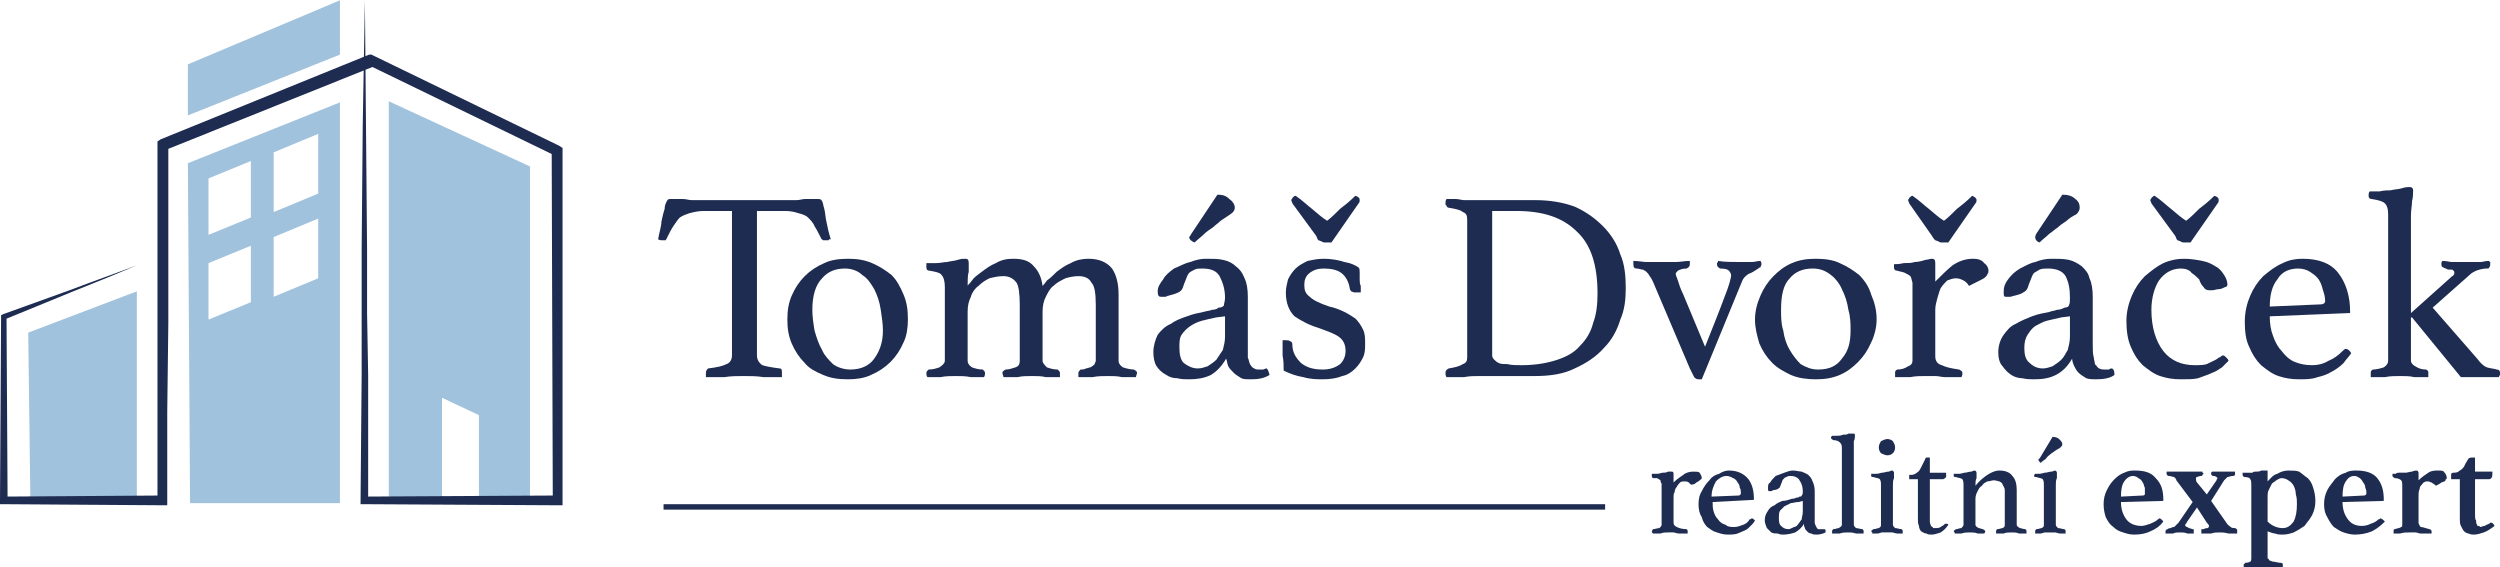 <?xml version="1.0" encoding="UTF-8"?>
<!DOCTYPE svg PUBLIC "-//W3C//DTD SVG 1.1//EN" "http://www.w3.org/Graphics/SVG/1.1/DTD/svg11.dtd">
<!-- Creator: CorelDRAW X8 -->
<svg xmlns="http://www.w3.org/2000/svg" xml:space="preserve" width="62.232mm" height="14.126mm" version="1.1" style="shape-rendering:geometricPrecision; text-rendering:geometricPrecision; image-rendering:optimizeQuality; fill-rule:evenodd; clip-rule:evenodd"
viewBox="0 0 2302 522"
 xmlns:xlink="http://www.w3.org/1999/xlink">
 <defs>
  <style type="text/css">
   <![CDATA[
    .fil0 {fill:#1E2C51;fill-rule:nonzero}
    .fil1 {fill:#A0C2DD;fill-rule:nonzero}
   ]]>
  </style>
 </defs>
 <g id="Vrstva_x0020_1">
  <path class="fil0" d="M697 194l0 133c0,4 2,7 5,9 3,1 8,2 16,3 2,0 2,2 2,4 0,1 0,3 0,4 -5,0 -11,0 -17,0 -6,-1 -12,-1 -18,-1 -6,0 -12,0 -18,1 -6,0 -11,0 -17,0 0,-1 0,-3 0,-4 0,-2 1,-3 2,-4 8,-1 13,-2 17,-4 3,-1 5,-4 5,-8l0 -133 -26 0c-5,0 -9,1 -13,2 -3,1 -6,2 -9,4 -2,2 -4,5 -6,8 -2,3 -4,7 -6,11 0,1 -1,1 -1,2 -1,0 -2,0 -3,0 -1,0 -3,0 -4,-1 1,-6 3,-12 3,-16 1,-5 2,-9 3,-12 0,-3 1,-5 2,-7 1,-2 2,-2 3,-2 2,0 3,0 5,0 3,0 5,0 7,0 3,0 5,1 8,1 2,0 4,0 7,0l83 0c2,0 4,0 7,0 2,0 5,-1 7,-1 3,0 5,0 7,0 2,0 4,0 5,0 2,0 3,0 4,2 1,2 1,4 2,7 1,4 1,8 2,12 1,5 2,10 4,16 -1,0 -2,0 -2,1 -1,0 -2,0 -3,0 -1,0 -2,0 -2,0 -1,-1 -2,-1 -2,-2 -2,-4 -4,-8 -6,-11 -1,-3 -4,-6 -6,-8 -2,-2 -5,-3 -9,-4 -3,-1 -7,-2 -12,-2l-26 0z"/>
  <path class="fil0" d="M748 285c0,6 1,13 2,19 2,7 4,13 7,18 2,5 6,9 10,13 4,3 10,5 16,5 9,0 17,-3 22,-10 5,-7 8,-15 8,-26 0,-6 -1,-12 -2,-19 -1,-7 -3,-13 -6,-19 -3,-5 -6,-10 -11,-13 -4,-4 -10,-6 -16,-6 -9,0 -16,3 -21,9 -6,6 -9,16 -9,29zm-23 9c0,-8 1,-15 4,-22 3,-7 7,-13 12,-18 5,-5 11,-9 18,-12 6,-3 14,-4 22,-4 8,0 15,1 22,4 7,3 13,7 18,11 5,5 8,11 11,18 3,7 4,14 4,23 0,7 -1,15 -4,21 -3,7 -7,13 -12,18 -5,5 -11,9 -18,12 -6,3 -14,4 -21,4 -9,0 -16,-1 -23,-4 -7,-3 -13,-6 -17,-11 -5,-5 -9,-11 -12,-18 -3,-7 -4,-14 -4,-22z"/>
  <path class="fil0" d="M960 263c0,0 2,-2 4,-5 3,-2 6,-5 9,-8 4,-3 8,-6 13,-8 5,-3 11,-4 16,-4 10,0 17,3 22,9 4,6 6,14 6,24l0 61c0,2 1,4 4,6 3,1 7,2 10,2 2,1 3,2 3,3 0,1 -1,3 -1,4 -4,0 -8,0 -13,0 -4,-1 -8,-1 -13,-1 -5,0 -9,0 -14,1 -4,0 -8,0 -13,0 0,-1 0,-3 0,-4 0,-1 1,-2 2,-3 2,0 3,0 5,-1 1,0 3,-1 4,-1 2,-1 3,-2 4,-3 0,-1 1,-2 1,-3l0 -51c0,-11 -1,-18 -4,-21 -2,-4 -6,-6 -12,-6 -4,0 -9,1 -12,2 -4,2 -8,4 -11,7 -3,2 -5,6 -7,10 -2,4 -3,8 -3,14l0 45c0,2 2,4 4,6 3,1 6,2 10,2 1,1 2,2 2,3 0,1 0,3 0,4 -5,0 -9,0 -13,0 -4,-1 -8,-1 -13,-1 -4,0 -9,0 -13,1 -4,0 -9,0 -13,0 0,-1 -1,-3 -1,-4 0,-1 1,-2 3,-3 3,0 6,-1 9,-2 3,-1 4,-3 4,-6l0 -51c0,-11 -1,-18 -3,-21 -3,-4 -7,-6 -12,-6 -5,0 -9,1 -13,2 -4,2 -7,4 -10,7 -3,2 -6,6 -7,10 -2,4 -3,8 -3,14l0 45c0,2 1,4 4,6 3,1 6,2 10,2 1,1 2,2 2,3 0,1 0,3 -1,4 -4,0 -8,0 -12,0 -5,-1 -9,-1 -14,-1 -5,0 -9,0 -14,1 -4,0 -8,0 -12,0 -1,-1 -1,-3 -1,-4 0,-1 1,-2 2,-3 4,0 7,-1 10,-2 3,-2 5,-4 5,-6l0 -68c0,-5 -1,-9 -3,-11 -1,-2 -5,-3 -11,-4 -2,0 -3,-1 -3,-3 0,-1 0,-2 0,-4 2,0 5,0 9,0 4,0 7,-1 10,-1 4,-1 7,-1 10,-2 3,-1 5,-1 7,-1 2,0 3,1 3,4 0,2 0,5 0,8 -1,3 -1,8 -1,13 0,-1 2,-2 4,-5 2,-3 5,-5 9,-8 4,-3 8,-6 13,-8 5,-3 10,-4 16,-4 9,0 15,2 19,7 4,4 7,10 8,18z"/>
  <path class="fil0" d="M1121 179c5,0 8,1 11,4 3,2 5,5 5,8 0,2 -1,4 -4,6 -3,2 -6,4 -9,6 -2,2 -5,4 -7,6 -3,2 -6,4 -8,6 -3,3 -6,5 -9,8 -3,-1 -5,-3 -5,-5 0,0 1,-1 2,-3l24 -36zm7 112l-8 1c-5,1 -9,2 -13,3 -4,1 -8,3 -11,5 -3,2 -6,5 -8,8 -2,3 -2,7 -2,12 0,6 1,11 4,14 4,3 8,5 13,5 3,0 6,-1 9,-2 3,-2 6,-4 8,-6 2,-3 4,-6 6,-9 1,-4 2,-8 2,-12l0 -19zm38 48c1,0 2,2 3,6 -5,3 -10,4 -17,4 -4,0 -7,0 -9,-1 -3,-2 -5,-3 -7,-5 -2,-2 -4,-4 -5,-6 -1,-2 -1,-5 -2,-7 -4,7 -9,12 -14,15 -6,3 -13,4 -20,4 -4,0 -7,0 -11,-1 -4,0 -7,-1 -10,-3 -4,-2 -7,-5 -9,-8 -2,-3 -3,-8 -3,-13 0,-6 2,-12 4,-16 3,-4 7,-8 12,-10 4,-3 9,-5 15,-7 5,-2 10,-3 15,-4 3,-1 6,-1 8,-2 3,0 5,-1 6,-2 3,0 4,-1 5,-2 0,-2 1,-4 1,-7 0,-8 -2,-14 -5,-20 -3,-5 -8,-7 -16,-7 -3,0 -5,0 -7,1 -2,1 -4,2 -5,3 -1,1 -2,3 -3,6 -1,2 -2,5 -3,8 -1,2 -2,3 -4,4 -2,1 -5,2 -9,3 -1,0 -2,1 -3,1 -2,0 -3,0 -4,0 -2,0 -3,-1 -3,-5 0,-4 2,-7 5,-11 2,-4 6,-7 10,-10 5,-2 10,-5 15,-6 5,-2 10,-3 14,-3 6,0 12,0 16,1 5,1 9,3 12,6 4,3 6,6 8,11 2,4 3,10 3,17l0 43c0,6 0,10 0,13 1,2 1,4 2,6 1,2 3,4 4,4 1,1 3,1 4,1 2,0 4,0 4,0 1,0 2,-1 3,-1z"/>
  <path class="fil0" d="M1190 187c0,-1 -1,-2 -1,-3 0,-1 1,-1 1,-2 1,-1 2,-2 3,-2 6,4 11,9 15,12 5,4 9,8 14,11 4,-3 8,-7 12,-11 4,-3 9,-7 14,-12 3,1 4,2 4,4 0,1 0,2 -1,3l-25 36c-2,0 -4,0 -5,0 -2,0 -3,0 -4,-1 -1,0 -2,-1 -3,-1 -1,-1 -1,-2 -2,-4l-22 -30zm57 82c-1,0 -2,-1 -3,-1 0,-1 -1,-1 -1,-2 -1,-7 -4,-12 -8,-15 -4,-3 -10,-4 -16,-4 -5,0 -9,1 -13,4 -4,3 -5,7 -5,11 0,5 1,8 5,11 3,3 9,6 18,9 5,1 10,3 14,5 4,2 7,4 10,6 3,3 5,6 7,10 2,4 2,8 2,13 0,5 0,9 -2,13 -2,4 -4,7 -7,10 -3,3 -7,6 -12,7 -5,2 -11,3 -18,3 -5,0 -11,0 -18,-2 -6,-1 -12,-3 -18,-6 0,-4 0,-9 -1,-14 0,-4 0,-9 0,-14l3 0c1,0 3,0 4,1 1,0 2,1 2,3 0,7 3,12 8,17 5,4 11,6 20,6 7,0 12,-2 16,-5 3,-3 5,-7 5,-12 0,-6 -2,-10 -6,-13 -4,-3 -10,-5 -18,-8 -10,-3 -17,-7 -23,-11 -5,-5 -8,-12 -8,-22 0,-4 1,-8 2,-12 2,-4 4,-7 7,-10 3,-3 7,-5 11,-7 5,-1 9,-2 15,-2 6,0 13,1 19,3 6,1 10,3 13,5 1,1 1,3 1,5 0,2 0,4 0,6 0,2 0,4 1,6 0,2 0,4 0,6l-6 0z"/>
  <path class="fil0" d="M1471 270c0,-26 -6,-45 -19,-57 -13,-13 -31,-19 -56,-19l-22 0 0 133c0,2 1,3 2,4 1,1 2,2 4,3 2,1 5,1 8,1 4,1 8,1 13,1 13,0 24,-2 33,-5 9,-3 16,-7 21,-13 6,-6 10,-13 12,-21 3,-8 4,-17 4,-27zm26 -5c0,10 -1,20 -5,29 -3,10 -8,19 -15,26 -7,8 -16,14 -27,19 -10,5 -22,7 -37,7l-51 0c-4,0 -9,0 -14,1 -6,0 -11,0 -16,0 -1,-1 -1,-3 -1,-4 0,-2 1,-3 3,-4 6,-1 10,-2 13,-4 3,-1 4,-3 4,-6l0 -127c0,-4 -1,-6 -4,-7 -2,-2 -7,-3 -13,-4 -1,0 -2,-1 -2,-2 -1,0 -1,-1 -1,-2 0,-1 0,-3 1,-4 3,0 6,0 9,0 2,0 5,1 7,1 2,0 5,0 7,0l7 0 51 0c14,0 26,2 37,6 11,5 19,11 26,18 7,7 13,16 16,26 4,9 5,20 5,31z"/>
  <path class="fil0" d="M1570 319c8,-20 14,-35 18,-46 4,-10 6,-17 6,-20 0,-1 -1,-3 -2,-4 -1,-1 -3,-2 -8,-2 -2,-1 -3,-2 -3,-4 0,0 0,0 0,-1 1,-1 1,-1 1,-2 6,1 13,1 21,1 3,0 7,0 10,0 3,0 5,-1 8,-1 1,1 1,3 1,3 0,1 -1,2 -1,3 -1,0 -1,0 -2,1 -3,2 -6,4 -9,5 -3,2 -5,4 -6,7l-37 90c-1,0 -2,0 -3,0 -2,0 -3,-1 -4,-2 -1,-2 -2,-4 -4,-8l-34 -80c-1,-2 -2,-4 -3,-5 -1,-2 -2,-3 -3,-4 -1,-1 -2,-1 -3,-2 -2,0 -4,-1 -6,-1 -2,0 -3,-1 -3,-4 0,0 0,-2 0,-3 5,0 9,1 12,1 4,0 8,0 13,0 5,0 10,0 14,0 4,0 8,-1 13,-1 0,1 0,2 0,3 0,2 -1,3 -3,4 -4,0 -6,1 -8,2 -1,1 -2,2 -2,3 0,1 1,3 2,6 1,3 2,7 5,13l20 48z"/>
  <path class="fil0" d="M1640 285c0,6 0,13 2,19 1,7 3,13 6,18 3,5 6,9 10,13 5,3 10,5 16,5 10,0 17,-3 22,-10 6,-7 8,-15 8,-26 0,-6 0,-12 -2,-19 -1,-7 -3,-13 -6,-19 -2,-5 -6,-10 -10,-13 -5,-4 -10,-6 -17,-6 -9,0 -16,3 -21,9 -6,6 -8,16 -8,29zm-24 9c0,-8 2,-15 5,-22 3,-7 7,-13 12,-18 5,-5 10,-9 17,-12 7,-3 14,-4 22,-4 8,0 16,1 22,4 7,3 13,7 18,11 5,5 9,11 11,18 3,7 5,14 5,23 0,7 -2,15 -5,21 -3,7 -7,13 -12,18 -5,5 -10,9 -17,12 -7,3 -14,4 -22,4 -8,0 -16,-1 -23,-4 -6,-3 -12,-6 -17,-11 -5,-5 -9,-11 -12,-18 -2,-7 -4,-14 -4,-22z"/>
  <path class="fil0" d="M1758 187c0,-1 -1,-2 -1,-3 0,-1 1,-1 1,-2 1,-1 2,-2 3,-2 6,4 11,9 15,12 5,4 9,8 14,11 4,-3 8,-7 12,-11 4,-3 9,-7 14,-12 2,1 4,2 4,4 0,1 0,2 -1,3l-25 36c-2,0 -4,0 -5,0 -2,0 -3,0 -4,-1 -1,0 -2,-1 -3,-1 -1,-1 -2,-2 -3,-4l-21 -30zm59 51c4,0 8,1 10,4 3,2 4,5 4,7 0,1 0,2 -1,3 0,1 -1,2 -2,3 -1,1 -3,2 -5,3 -2,1 -6,3 -10,5 -1,-2 -3,-4 -5,-5 -2,-1 -4,-2 -7,-2 -3,0 -5,1 -8,2 -2,2 -4,4 -6,7 -1,2 -2,6 -3,9 -1,4 -2,7 -2,11l0 43c0,4 2,7 6,8 4,2 9,3 16,4 2,1 3,2 3,3 0,1 0,3 -1,4 -1,0 -4,0 -6,0 -3,0 -6,0 -9,0 -3,0 -6,-1 -9,-1 -3,0 -6,0 -9,0 -5,0 -9,0 -14,1 -5,0 -10,0 -14,0 0,-1 0,-3 0,-4 0,-1 0,-2 2,-3 4,0 7,-1 10,-3 3,-1 4,-3 4,-5l0 -64c0,-3 0,-6 0,-8 -1,-3 -1,-5 -2,-6 -1,-1 -3,-2 -5,-3 -2,-1 -4,-1 -7,-2 -2,0 -3,-1 -3,-3 0,-1 0,-2 0,-3 2,0 5,0 9,-1 4,0 7,0 10,-1 3,0 7,-1 10,-2 2,0 4,-1 6,-1 2,0 3,1 3,4l0 17c6,-6 11,-11 16,-15 6,-4 12,-6 19,-6z"/>
  <path class="fil0" d="M1899 179c5,0 9,1 12,4 3,2 4,5 4,8 0,2 -1,4 -3,6 -4,2 -7,4 -9,6 -3,2 -6,4 -8,6 -3,2 -5,4 -8,6 -3,3 -6,5 -9,8 -3,-1 -4,-3 -4,-5 0,0 0,-1 1,-3l24 -36zm7 112l-8 1c-4,1 -9,2 -13,3 -4,1 -7,3 -11,5 -3,2 -5,5 -7,8 -2,3 -3,7 -3,12 0,6 1,11 5,14 3,3 7,5 12,5 3,0 6,-1 9,-2 3,-2 6,-4 8,-6 3,-3 4,-6 6,-9 1,-4 2,-8 2,-12l0 -19zm38 48c2,0 3,2 3,6 -4,3 -10,4 -17,4 -3,0 -6,0 -9,-1 -3,-2 -5,-3 -7,-5 -2,-2 -3,-4 -4,-6 -1,-2 -2,-5 -2,-7 -4,7 -9,12 -15,15 -6,3 -12,4 -20,4 -3,0 -7,0 -11,-1 -3,0 -7,-1 -10,-3 -3,-2 -6,-5 -8,-8 -3,-3 -4,-8 -4,-13 0,-6 2,-12 5,-16 3,-4 6,-8 11,-10 5,-3 10,-5 15,-7 5,-2 11,-3 16,-4 2,-1 5,-1 7,-2 3,0 5,-1 7,-2 2,0 4,-1 4,-2 1,-2 1,-4 1,-7 0,-8 -1,-14 -4,-20 -3,-5 -9,-7 -16,-7 -3,0 -6,0 -8,1 -2,1 -3,2 -5,3 -1,1 -2,3 -3,6 -1,2 -2,5 -3,8 -1,2 -2,3 -4,4 -1,1 -4,2 -8,3 -1,0 -3,1 -4,1 -2,0 -3,0 -4,0 -2,0 -2,-1 -2,-5 0,-4 1,-7 4,-11 3,-4 6,-7 11,-10 4,-2 9,-5 14,-6 5,-2 10,-3 15,-3 6,0 11,0 16,1 4,1 8,3 12,6 3,3 6,6 7,11 2,4 3,10 3,17l0 43c0,6 0,10 1,13 0,2 1,4 1,6 2,2 3,4 4,4 2,1 3,1 5,1 2,0 3,0 4,0 0,0 1,-1 2,-1z"/>
  <path class="fil0" d="M1981 187c0,-1 -1,-2 -1,-3 0,-1 1,-1 1,-2 1,-1 2,-2 3,-2 6,4 11,9 15,12 5,4 9,8 14,11 4,-3 8,-7 12,-11 4,-3 9,-7 14,-12 3,1 4,2 4,4 0,1 0,2 -1,3l-25 36c-2,0 -4,0 -5,0 -2,0 -3,0 -4,-1 -1,0 -2,-1 -3,-1 -1,-1 -1,-2 -2,-4l-22 -30zm27 60c-8,0 -15,4 -20,11 -4,6 -7,16 -7,27 0,16 4,29 11,38 7,9 17,13 29,13 5,0 10,0 13,-2 4,-2 7,-3 9,-5 1,0 2,-1 2,-1 1,-1 2,-1 2,-1 1,0 2,1 3,2 1,1 2,2 2,3 -2,2 -4,4 -6,6 -3,2 -6,4 -9,5 -4,2 -8,3 -13,5 -4,1 -10,1 -16,1 -7,0 -13,-1 -19,-3 -6,-2 -11,-6 -16,-10 -5,-5 -8,-10 -11,-17 -3,-7 -4,-15 -4,-24 0,-8 2,-16 5,-23 3,-7 7,-13 12,-18 6,-5 11,-9 17,-12 7,-3 13,-4 19,-4 6,0 12,1 17,2 5,1 9,3 12,5 4,2 6,5 8,8 2,3 3,6 3,9 0,1 -1,2 -2,2 -2,1 -4,2 -6,2 -2,0 -4,1 -6,1 -2,0 -3,0 -3,0 -2,0 -4,-1 -5,-3 -2,-2 -3,-4 -4,-7 -2,-2 -4,-4 -7,-6 -2,-3 -6,-4 -10,-4z"/>
  <path class="fil0" d="M2116 247c-8,0 -15,3 -19,10 -5,6 -7,15 -7,25l47 -2c2,0 4,-1 4,-3 0,-4 -1,-7 -2,-10 -1,-4 -2,-7 -4,-10 -2,-3 -5,-5 -8,-7 -3,-2 -7,-3 -11,-3zm41 76c1,-1 2,-2 3,-2 2,0 4,2 5,4 -2,3 -5,6 -7,9 -3,3 -7,6 -11,8 -3,2 -8,4 -13,5 -5,2 -11,2 -17,2 -7,0 -13,-1 -19,-3 -6,-2 -11,-6 -16,-10 -5,-5 -8,-10 -11,-17 -3,-6 -4,-14 -4,-23 0,-9 2,-17 5,-24 3,-7 7,-13 12,-18 6,-5 11,-9 18,-12 6,-3 12,-4 18,-4 15,0 26,4 33,13 7,9 11,21 11,36 0,1 0,1 -1,1l-73 3c0,7 1,13 3,18 2,6 5,11 8,14 3,4 7,8 12,10 5,2 10,3 16,3 5,0 10,-1 15,-4 5,-2 9,-5 13,-9z"/>
  <path class="fil0" d="M2220 332c0,2 2,4 4,5 3,2 6,3 10,3 2,1 2,2 2,3 0,1 0,3 0,4 -4,0 -9,0 -13,0 -4,-1 -8,-1 -13,-1 -5,0 -9,0 -14,1 -4,0 -9,0 -13,0 0,-1 0,-3 0,-4 0,-1 0,-2 2,-3 3,0 7,-1 10,-2 3,-2 4,-4 4,-6l0 -135c0,-5 -1,-8 -3,-10 -2,-2 -6,-3 -12,-4 -2,0 -3,-1 -3,-3 0,-1 0,-3 1,-4 2,0 5,0 9,0 4,-1 7,-1 10,-1 4,-1 8,-1 11,-2 3,-1 5,-1 6,-1 2,0 3,0 3,1 1,0 1,1 1,2 0,3 0,6 -1,10 0,4 -1,8 -1,13l0 90 38 -34c1,0 2,-2 2,-3 0,-2 -1,-2 -2,-3 -1,0 -2,0 -4,0 -1,-1 -3,-1 -4,-2 -1,0 -2,-1 -2,-3 0,-1 0,-2 1,-3 1,0 3,0 8,1 4,0 9,0 14,0 5,0 10,0 14,0 4,-1 6,-1 7,-1 0,0 0,1 1,1 0,1 0,1 0,2 0,1 0,2 -1,3 0,1 -1,1 -2,1 -4,0 -7,1 -10,2 -2,1 -4,2 -5,3l-35 31 41 47c3,4 6,7 9,8 3,1 6,1 9,2 2,0 3,1 3,3 0,0 0,1 0,2 -1,1 -1,2 -1,2 -11,0 -23,0 -35,0l-45 -55 -1 0 0 40z"/>
  <path class="fil0" d="M1559 434c3,0 5,0 6,1 1,2 2,3 2,5 0,0 0,1 -1,1 0,0 0,1 -1,1 -1,1 -1,1 -3,2 -1,1 -2,2 -5,2 0,0 -1,-1 -2,-2 -1,-1 -3,-1 -4,-1 -1,0 -3,0 -4,1 -1,1 -2,2 -3,4 -1,1 -2,3 -2,5 -1,1 -1,3 -1,5l0 23c0,2 1,3 3,4 2,1 5,2 9,2 1,1 1,1 1,2 0,0 0,1 0,2 -1,0 -2,0 -4,0 -1,0 -3,0 -4,0 -2,0 -4,-1 -5,-1 -2,0 -3,0 -5,0 -2,0 -5,0 -7,1 -3,0 -5,0 -7,0 -1,-1 -1,-2 -1,-2 0,-1 1,-1 1,-2 2,0 4,-1 6,-1 1,-1 2,-2 2,-3l0 -34c0,-1 0,-3 0,-4 -1,-1 -1,-2 -1,-3 -1,-1 -2,-1 -3,-2 -1,0 -2,0 -4,0 -1,-1 -1,-1 -1,-2 0,-1 0,-1 0,-2 1,0 3,0 5,0 2,0 4,-1 5,-1 2,0 3,0 5,-1 1,0 2,0 3,0 1,0 2,0 2,2l0 8c3,-3 6,-5 9,-7 2,-2 6,-3 9,-3z"/>
  <path class="fil0" d="M1590 438c-4,0 -7,2 -10,5 -2,4 -4,8 -4,14l25 -1c1,0 2,-1 2,-2 0,-2 0,-4 -1,-5 0,-2 -1,-4 -2,-5 -1,-2 -2,-3 -4,-4 -2,-1 -4,-2 -6,-2zm21 40c1,0 2,-1 2,-1 1,0 2,1 3,2 -1,2 -3,4 -4,5 -2,2 -3,3 -5,4 -2,1 -5,2 -7,3 -3,1 -6,1 -9,1 -4,0 -7,-1 -10,-2 -4,-1 -6,-3 -9,-5 -2,-2 -4,-5 -5,-9 -2,-3 -3,-7 -3,-12 0,-5 1,-9 3,-12 2,-4 4,-7 7,-10 2,-3 5,-5 9,-6 3,-2 6,-3 9,-3 8,0 14,3 18,8 3,4 5,10 5,18 0,1 0,1 0,1l-38 2c0,3 0,6 1,9 1,3 2,5 4,7 2,3 4,4 7,5 2,2 5,2 8,2 3,0 5,-1 8,-2 3,-1 5,-3 6,-5z"/>
  <path class="fil0" d="M1660 461l-4 1c-3,0 -5,1 -7,1 -2,1 -4,2 -6,3 -1,1 -3,3 -4,4 -1,2 -1,4 -1,6 0,4 0,6 2,8 2,2 4,3 7,3 1,0 3,-1 5,-2 1,0 3,-1 4,-3 1,-1 2,-3 3,-4 0,-2 1,-4 1,-7l0 -10zm20 26c1,0 1,1 1,3 -2,1 -5,2 -8,2 -2,0 -4,0 -5,-1 -2,0 -3,-1 -4,-2 -1,-1 -2,-2 -2,-3 -1,-2 -1,-3 -1,-4 -2,4 -5,6 -8,8 -3,1 -7,2 -11,2 -1,0 -3,0 -5,-1 -2,0 -4,0 -6,-1 -1,-1 -3,-3 -4,-4 -1,-2 -2,-5 -2,-7 0,-4 1,-6 3,-9 1,-2 3,-4 6,-5 2,-2 5,-3 7,-4 3,0 6,-1 9,-2 1,0 2,0 4,-1 1,0 2,0 3,-1 1,0 2,0 2,-1 1,-1 1,-2 1,-4 0,-4 -1,-7 -3,-10 -1,-2 -4,-4 -8,-4 -1,0 -3,0 -4,1 -1,0 -2,1 -2,1 -1,1 -2,2 -2,3 -1,2 -1,3 -2,5 0,1 -1,1 -2,2 0,0 -2,1 -4,1 -1,0 -1,1 -2,1 -1,0 -2,0 -2,0 -1,0 -1,-1 -1,-3 0,-2 0,-4 2,-5 1,-2 3,-4 5,-6 3,-1 5,-2 8,-3 3,-1 5,-2 8,-2 3,0 6,1 8,1 2,1 5,2 6,3 2,2 3,3 4,6 1,2 2,5 2,9l0 22c0,4 0,6 0,7 0,1 1,3 1,3 1,2 1,2 2,3 1,0 2,0 2,0 1,0 2,0 2,0 1,0 1,0 2,0z"/>
  <path class="fil0" d="M1716 491c-3,0 -5,0 -7,0 -3,-1 -5,-1 -7,-1 -3,0 -5,0 -8,1 -2,0 -5,0 -7,0 0,-1 0,-2 0,-2 0,-1 0,-1 1,-2 2,0 4,-1 5,-1 2,-1 3,-2 3,-3l0 -71c0,-3 -1,-4 -2,-5 -1,-1 -3,-2 -6,-2 -1,-1 -2,-1 -2,-2 0,-1 0,-1 1,-2 1,0 2,0 4,0 2,0 4,0 6,-1 2,0 4,0 5,-1 2,0 3,0 4,0 1,0 1,0 1,0 1,0 1,1 1,2 0,1 0,3 -1,5 0,2 0,4 0,7l0 70c0,1 1,2 2,3 2,0 4,1 6,1 1,1 1,1 1,2 0,0 0,1 0,2z"/>
  <path class="fil0" d="M1730 412c0,-3 1,-4 2,-6 2,-1 4,-2 6,-2 2,0 4,1 5,2 1,2 2,3 2,6 0,2 -1,4 -2,5 -1,1 -3,2 -5,2 -2,0 -4,-1 -6,-2 -1,-1 -2,-3 -2,-5zm8 78c-2,0 -3,0 -5,0 -1,0 -3,1 -4,1 -1,0 -2,0 -3,0 -1,0 -2,0 -2,0 0,0 0,0 0,-1 0,0 -1,-1 -1,-1 0,-1 1,-1 2,-2 2,0 4,-1 5,-1 2,-1 2,-2 2,-3l0 -36c0,-3 0,-4 -1,-6 -1,-1 -3,-1 -6,-2 -1,0 -2,0 -2,-1 0,-1 0,-1 0,-2 2,0 3,0 5,0 2,0 4,-1 5,-1 2,0 4,-1 6,-1 1,0 2,-1 3,-1 1,0 2,1 2,2 0,2 0,3 0,5 -1,2 -1,4 -1,7l0 36c0,1 1,2 2,3 2,0 4,1 6,1 1,1 1,1 1,2 0,0 0,1 0,1 0,1 0,1 0,1 0,0 -1,0 -2,0 -1,0 -2,0 -3,0 -2,0 -3,-1 -5,-1 -1,0 -3,0 -4,0z"/>
  <path class="fil0" d="M1790 483c1,-1 1,-1 1,-1 1,0 1,0 1,0 1,0 2,0 2,1 -2,3 -4,5 -7,7 -3,1 -6,2 -8,2 -2,0 -4,0 -5,-1 -2,0 -3,-1 -5,-2 -1,-1 -2,-3 -2,-5 -1,-2 -1,-4 -1,-7l0 -36 -8 0 0 -2c0,0 0,-1 0,-2 0,0 1,0 2,0 2,0 4,-1 5,-2 2,-1 3,-3 4,-5 1,-2 2,-4 3,-6 1,-2 1,-3 2,-3l3 0 0 14 15 0c0,2 0,3 0,4 -1,1 -2,2 -3,2l-12 0 0 32c0,3 0,5 0,7 0,2 1,3 1,4 1,1 2,1 2,2 1,0 2,0 3,0 1,0 2,0 4,-1 1,-1 2,-1 3,-2z"/>
  <path class="fil0" d="M1857 483c0,1 1,2 3,3 1,0 3,1 5,1 1,1 1,1 1,2 0,0 0,1 0,2 -2,0 -5,0 -7,0 -2,-1 -4,-1 -7,-1 -2,0 -5,0 -7,1 -2,0 -5,0 -7,0 0,-1 0,-2 0,-2 0,-1 0,-1 1,-2 2,0 4,-1 5,-1 2,-1 2,-2 2,-3l0 -26c0,-2 0,-4 0,-6 0,-2 -1,-3 -2,-5 0,-1 -1,-2 -3,-3 -1,0 -3,-1 -5,-1 -2,0 -4,1 -6,1 -2,1 -4,2 -5,4 -2,1 -3,3 -4,5 -1,2 -2,4 -2,7l0 24c0,1 1,2 3,3 1,0 3,1 4,1 1,1 2,1 2,2 0,0 0,1 -1,2 -2,0 -4,0 -6,0 -2,-1 -5,-1 -7,-1 -3,0 -5,0 -8,1 -2,0 -4,0 -6,0 0,-1 -1,-2 -1,-2 0,-1 1,-1 2,-2 2,0 3,-1 5,-1 1,-1 2,-2 2,-3l0 -36c0,-3 0,-4 -1,-6 -1,-1 -3,-1 -6,-2 -1,0 -2,0 -2,-1 0,-1 0,-1 0,-2 2,0 3,0 5,0 2,0 4,-1 5,-1 2,0 4,-1 6,-1 1,0 2,-1 3,-1 1,0 2,1 2,2 0,2 0,3 0,5 -1,2 -1,4 -1,7 4,-5 8,-8 11,-10 3,-2 7,-4 11,-4 6,0 10,2 12,5 3,3 4,8 4,13l0 32z"/>
  <path class="fil0" d="M1890 402c3,0 5,1 6,2 2,2 3,3 3,5 0,1 -1,2 -2,3 -2,1 -3,2 -5,3 -1,1 -3,2 -4,3 -1,1 -3,2 -4,4 -1,1 -3,2 -5,4 -1,-1 -2,-2 -2,-3 0,0 0,-1 1,-1l12 -20zm-2 88c-2,0 -3,0 -5,0 -1,0 -3,1 -4,1 -1,0 -2,0 -3,0 -1,0 -2,0 -2,0 0,0 0,0 0,-1 0,0 0,-1 0,-1 0,-1 0,-1 1,-2 2,0 4,-1 5,-1 2,-1 2,-2 2,-3l0 -36c0,-3 0,-4 -1,-6 -1,-1 -3,-1 -6,-2 -1,0 -2,0 -2,-1 0,-1 0,-1 1,-2 1,0 2,0 4,0 2,0 4,-1 5,-1 2,0 4,-1 6,-1 1,0 3,-1 3,-1 1,0 2,1 2,2 0,2 0,3 0,5 -1,2 -1,4 -1,7l0 36c0,1 1,2 2,3 2,0 4,1 6,1 1,1 1,1 1,2 0,0 0,1 0,1 0,1 0,1 0,1 0,0 -1,0 -2,0 -1,0 -2,0 -3,0 -2,0 -3,-1 -5,-1 -1,0 -3,0 -4,0z"/>
  <path class="fil0" d="M1964 438c-3,0 -6,2 -8,5 -2,3 -3,7 -3,14l20 -1c2,0 2,-1 2,-2 0,-2 0,-3 0,-5 -1,-2 -1,-4 -2,-5 -1,-2 -2,-3 -4,-4 -1,-1 -3,-2 -5,-2zm23 40c0,0 1,-1 2,-1 0,0 1,1 1,1 1,0 1,1 2,2 -3,4 -7,7 -12,9 -4,2 -9,3 -15,3 -4,0 -7,-1 -10,-2 -4,-1 -7,-3 -9,-5 -3,-2 -5,-5 -7,-9 -1,-3 -2,-7 -2,-12 0,-5 1,-9 3,-13 2,-4 4,-7 7,-10 3,-3 6,-5 9,-6 4,-2 7,-2 10,-2 9,0 15,2 19,7 5,5 7,11 7,20 0,1 0,1 -1,1l-38 1c0,7 2,12 5,16 3,4 8,6 14,6 2,0 5,-1 8,-2 2,-1 5,-2 7,-4z"/>
  <path class="fil0" d="M2004 442c0,-1 -1,-2 -2,-3 -1,0 -3,-1 -5,-1 -1,0 -2,-1 -2,-2 0,-1 0,-1 0,-2 3,0 5,0 8,0 2,0 5,0 7,0 4,0 7,0 10,0 3,0 6,0 8,0 0,0 0,1 0,1 1,0 1,1 1,1 0,0 -1,1 -1,1 0,1 -1,1 -1,1 -2,0 -4,1 -4,1 -1,0 -1,1 -1,1 0,1 0,3 1,4l9 11 9 -13c0,-1 1,-2 1,-2 0,0 -1,-1 -1,-1 0,0 -1,-1 -3,-1 -1,0 -2,-1 -2,-2 0,0 0,-1 0,-1 0,0 1,-1 1,-1 3,0 7,0 11,0 3,0 7,0 10,0 0,0 0,1 0,1 0,0 0,1 0,1 0,1 0,2 -2,2 -2,0 -4,1 -5,1 -1,1 -2,2 -3,3l-12 19 14 20c1,2 3,3 4,4 1,1 3,1 4,1 2,1 2,1 2,3 0,0 0,1 0,2 -3,0 -5,0 -8,0 -4,-1 -6,-1 -8,-1 -3,0 -5,0 -8,1 -3,0 -6,0 -9,0 0,0 0,-1 0,-1l0 -1c0,-1 0,-2 0,-2 1,0 1,0 2,0 2,-1 3,-1 4,-1 1,-1 1,-1 1,-2 0,-1 -1,-2 -2,-3l-9 -14 -9 13c-1,2 -2,3 -2,3 0,1 1,2 2,2 1,1 2,1 5,2 0,0 1,0 1,0 0,0 0,1 0,2l0 1c0,0 0,1 0,1 -2,0 -4,0 -6,0 -2,-1 -4,-1 -7,-1 -2,0 -4,0 -6,1 -2,0 -4,0 -7,0 0,-1 0,-2 0,-2 0,-1 1,-2 2,-2 1,-1 2,-1 3,-1 1,-1 2,-1 3,-1 1,-1 1,-1 2,-2 0,0 1,-1 2,-2l13 -19 -15 -20z"/>
  <path class="fil0" d="M2088 480c4,4 9,6 14,6 4,0 7,-2 10,-6 2,-4 3,-9 3,-16 0,-3 0,-6 -1,-9 0,-3 -1,-6 -2,-8 -1,-2 -3,-4 -5,-5 -1,-1 -4,-2 -6,-2 -2,0 -3,1 -5,2 -1,1 -3,2 -4,3 -1,2 -2,4 -3,6 -1,2 -1,4 -1,6l0 23zm-15 -34c0,-2 0,-4 -1,-5 0,-1 -2,-2 -5,-2 -1,0 -2,-1 -2,-2l0 -1c0,0 0,-1 0,-1 1,0 2,0 2,0 1,0 2,0 4,0 1,0 2,0 3,0 1,-1 2,-1 3,-1 2,0 4,0 5,-1 2,0 4,0 4,0 1,0 2,0 2,0 0,0 0,1 0,2l0 8c3,-3 5,-6 9,-7 3,-2 7,-3 10,-3 4,0 7,0 10,1 3,2 5,4 8,6 2,2 4,5 5,9 1,3 2,7 2,12 0,5 -1,9 -3,13 -2,4 -5,7 -7,10 -3,2 -6,4 -10,6 -3,1 -6,2 -10,2 -2,0 -5,0 -7,-1 -2,0 -4,-1 -7,-2l0 22c0,1 0,2 0,3 1,0 1,1 2,2 1,0 2,1 4,1 1,0 4,1 6,1 2,0 2,1 2,2 0,1 0,2 0,2 -2,0 -5,0 -9,0 -3,0 -7,0 -10,0 -3,0 -6,0 -9,0 -3,0 -5,0 -8,0 0,0 0,-1 0,-2 0,-1 0,-1 1,-1 0,0 0,-1 0,-1 3,0 5,-1 5,-1 1,-1 1,-2 1,-3l0 -68z"/>
  <path class="fil0" d="M2168 438c-4,0 -6,2 -8,5 -2,3 -3,7 -3,14l20 -1c1,0 2,-1 2,-2 0,-2 0,-3 -1,-5 0,-2 -1,-4 -2,-5 -1,-2 -2,-3 -3,-4 -2,-1 -3,-2 -5,-2zm22 40c1,0 2,-1 2,-1 1,0 1,1 2,1 0,0 1,1 2,2 -4,4 -8,7 -12,9 -5,2 -10,3 -16,3 -3,0 -7,-1 -10,-2 -3,-1 -6,-3 -9,-5 -2,-2 -4,-5 -6,-9 -2,-3 -3,-7 -3,-12 0,-5 1,-9 3,-13 2,-4 5,-7 7,-10 3,-3 6,-5 10,-6 3,-2 7,-2 10,-2 8,0 15,2 19,7 4,5 6,11 6,20 0,1 0,1 -1,1l-37 1c0,7 2,12 5,16 3,4 7,6 13,6 3,0 6,-1 8,-2 3,-1 5,-2 7,-4z"/>
  <path class="fil0" d="M2245 433c3,0 5,0 6,2 1,1 2,3 2,5 0,0 0,1 -1,1 0,1 0,1 -1,2 -1,0 -2,1 -3,1 -1,1 -3,2 -5,3 -2,-2 -3,-2 -4,-3 -1,0 -2,-1 -3,-1 -2,0 -3,0 -4,1 -1,0 -1,1 -2,2 -1,1 -2,2 -2,4 -1,2 -1,4 -1,6l0 25c0,1 1,3 2,4 2,0 4,1 8,2 1,0 2,1 2,2 0,1 0,2 0,2 -1,0 -3,0 -5,0 -1,0 -3,0 -5,0 -2,0 -3,-1 -5,-1 -2,0 -4,0 -5,0 -3,0 -6,0 -9,1 -2,0 -4,0 -6,0 0,0 0,-1 0,-2 0,-1 0,-2 1,-2 3,-1 5,-1 6,-2 1,0 1,-1 1,-3l0 -35c0,-2 0,-4 -1,-5 -1,-1 -3,-2 -6,-2 -1,-1 -2,-1 -2,-2l0 -1c0,-1 0,-1 0,-1 1,0 2,0 3,0 1,-1 2,-1 3,-1 1,0 2,0 3,0 1,0 2,0 3,0 2,0 4,-1 6,-1 2,-1 4,-1 4,-1 1,0 2,1 2,2l0 7c3,-3 6,-5 9,-7 3,-2 6,-2 9,-2z"/>
  <path class="fil0" d="M2292 482c1,-1 1,-1 2,-1 1,0 2,1 3,3 -4,3 -7,5 -10,6 -3,1 -6,2 -9,2 -1,0 -3,0 -5,-1 -1,0 -3,-1 -4,-2 -1,-1 -2,-3 -3,-5 -1,-2 -1,-4 -1,-7l0 -36 -8 0 0 -4c0,0 0,0 0,-1 0,0 1,-1 2,-1 2,0 4,0 6,-2 2,-1 4,-3 5,-6 1,-2 2,-3 3,-5 1,-1 3,-1 4,-1l2 0 0 13 16 0c0,3 0,5 -1,6 0,0 -1,1 -2,1l-13 0 0 32c0,3 0,5 1,6 0,2 0,3 1,4 0,1 0,1 1,1 1,0 2,1 2,1 1,0 2,-1 4,-1 1,-1 2,-1 4,-2z"/>
  <polygon class="fil0" points="1478,469 611,469 611,464 1478,464 "/>
  <polygon class="fil1" points="28,463 126,463 126,268 26,306 "/>
  <polygon class="fil1" points="358,93 358,463 407,463 407,366 441,382 441,463 488,463 488,153 "/>
  <path class="fil0" d="M126 244c-21,9 -41,17 -61,25l-61 25 2 -3 1 170 -3 -4 146 -1 -5 5 0 -82 0 -82 0 -164 0 -3 3 -2 192 -78 2 0 2 1 171 83 3 2 0 3 0 322 0 4 -5 0 -177 -1 -4 0 0 -3 1 -116 0 -57 0 -58 1 -115 2 -115 1 115 1 115 0 58 1 57 0 116 -3 -4 177 -1 -4 5 -1 -322 3 4 -171 -83 4 1 -192 77 3 -5 0 164 -1 82 0 82 0 4 -4 0 -146 -1 -4 0 0 -3 1 -170 0 -1 2 -1 61 -22c21,-8 41,-15 62,-23z"/>
  <polygon class="fil1" points="313,50 313,0 173,59 173,106 "/>
  <path class="fil1" d="M293 178l-41 17 0 -55 41 -17 0 55zm0 78l-41 17 0 -55 41 -17 0 55zm-62 -56l-39 16 0 -52 39 -16 0 52zm0 78l-39 16 0 -52 39 -16 0 52zm-58 -128l2 313 138 0 0 -369 -140 56z"/>
 </g>
</svg>
